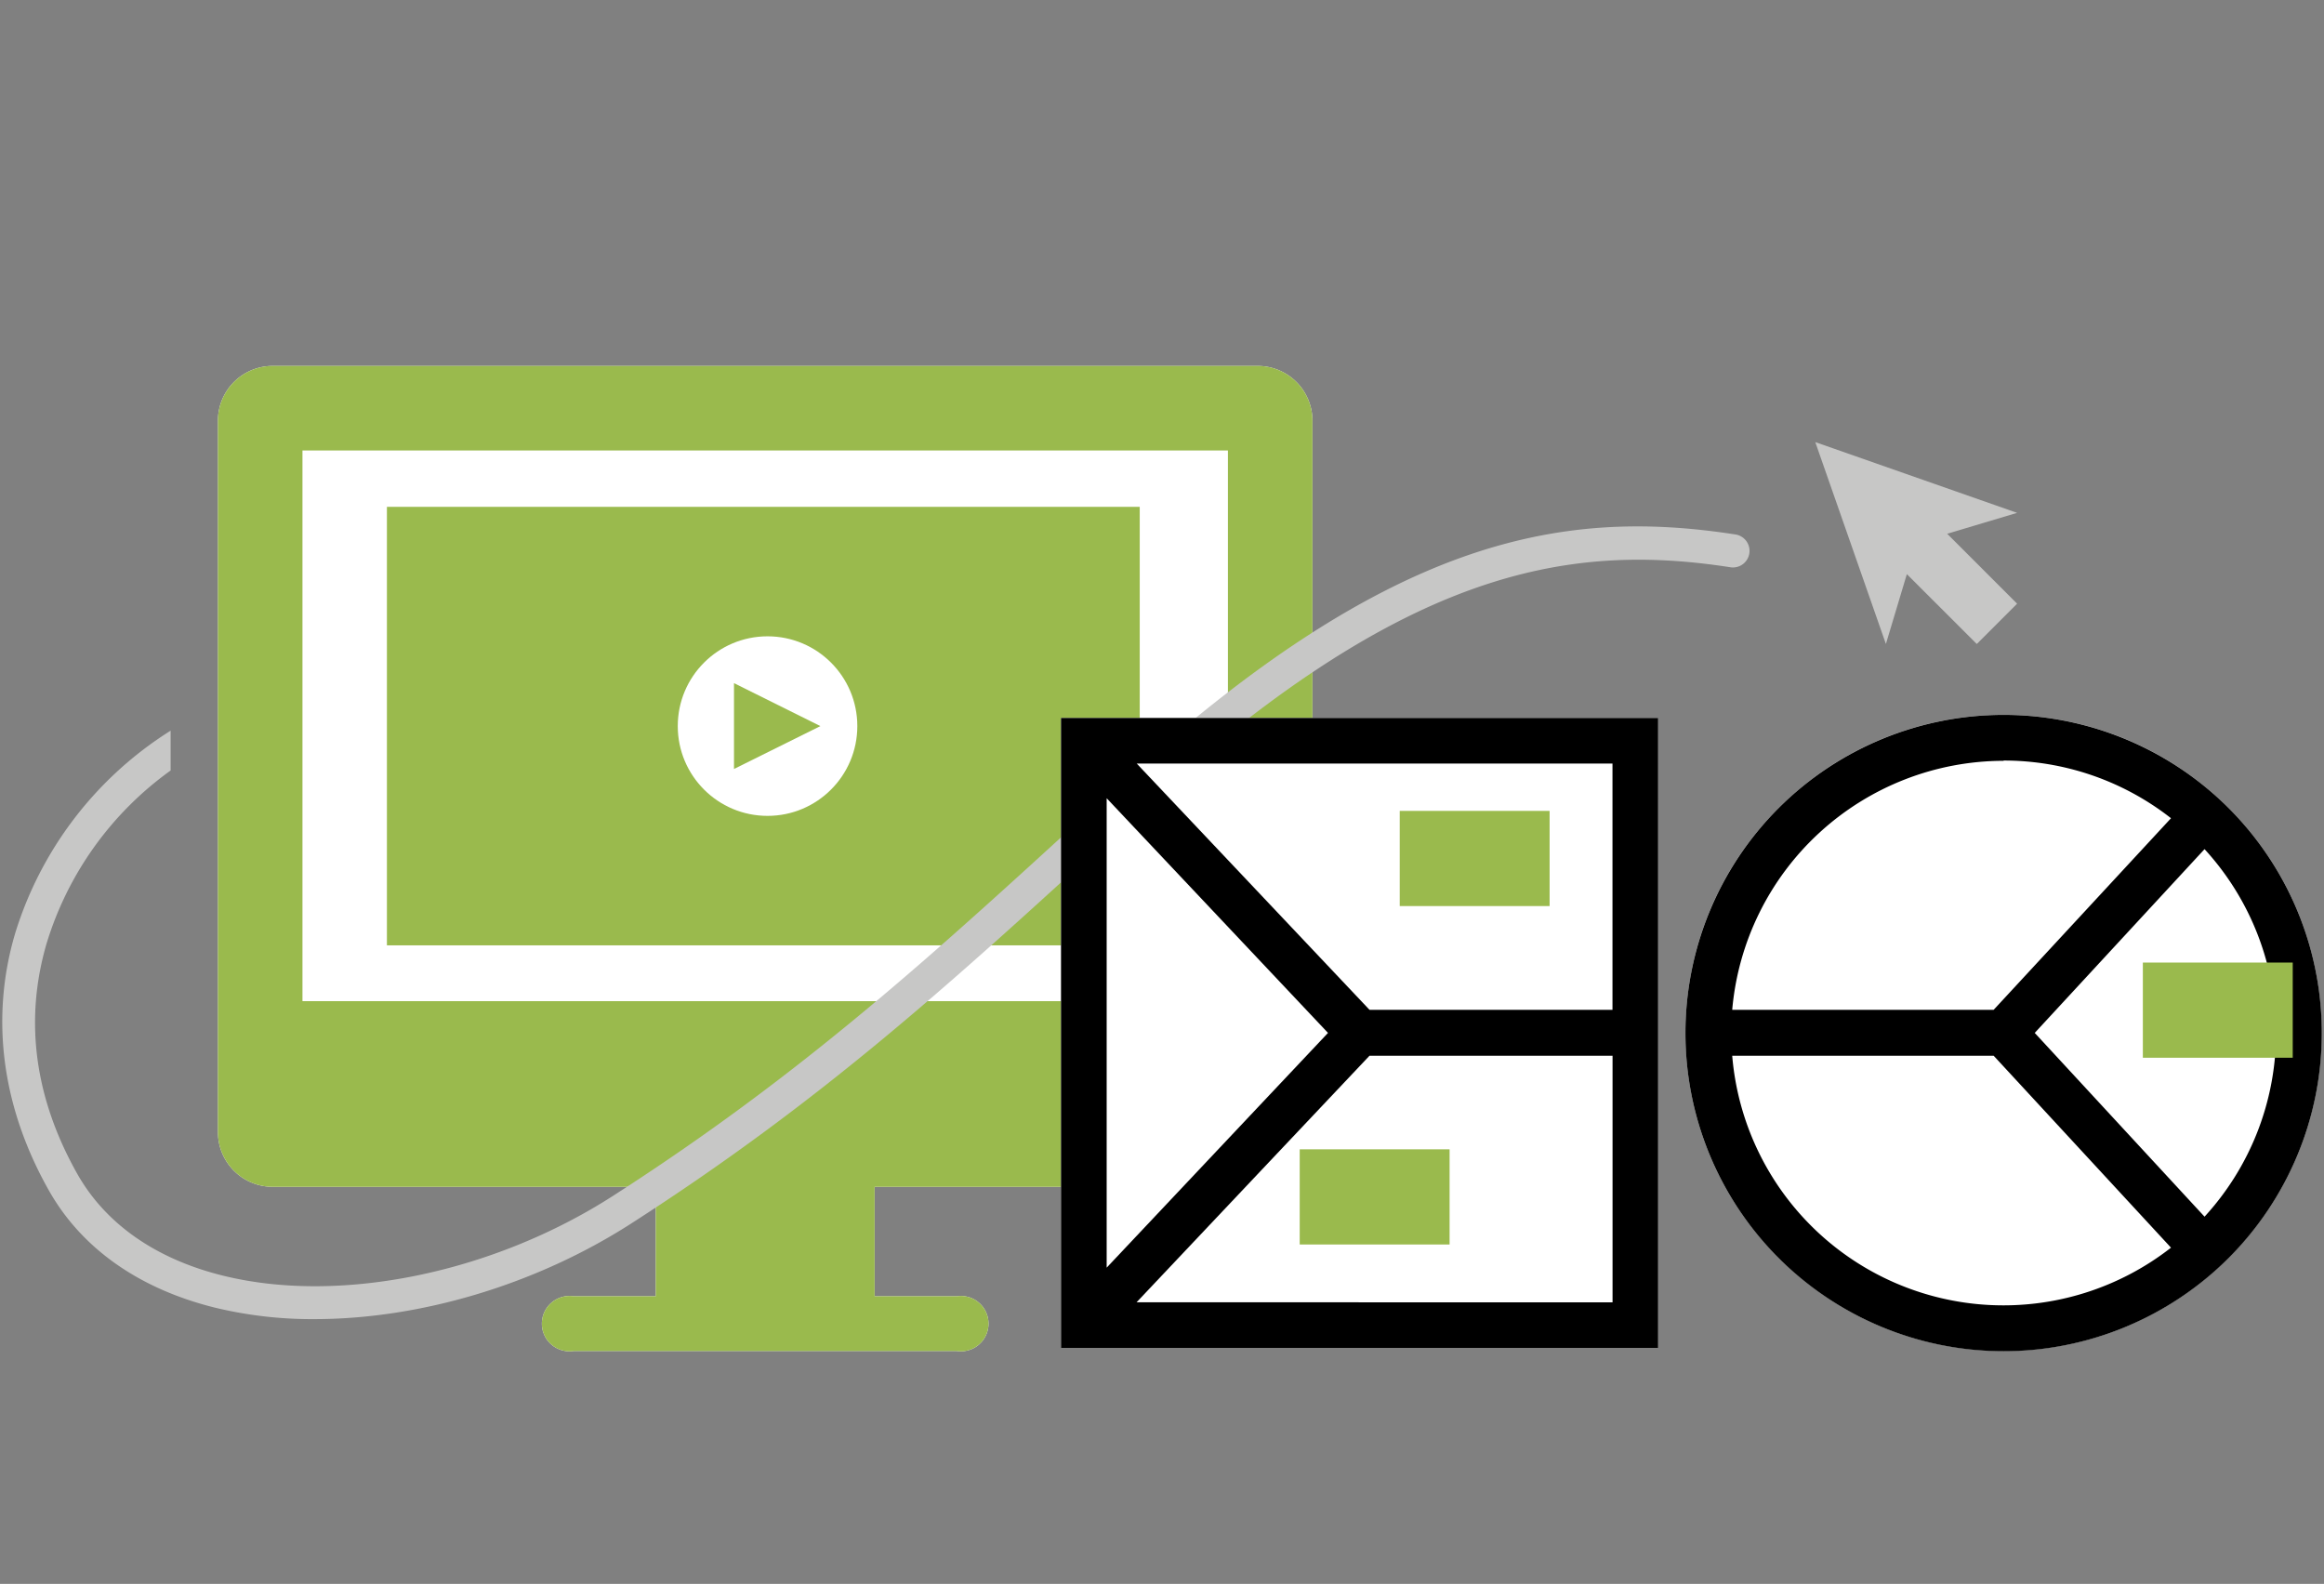 <svg id="Layer_1" data-name="Layer 1" xmlns="http://www.w3.org/2000/svg" viewBox="0 0 336 229"><rect x="0" y="0" width="336" height="229" fill="#808080" stroke="none"/><defs><style>.cls-1{fill:#fff;}.cls-2{fill:#9aba4d;}.cls-3{fill:#c7c7c6;}</style></defs><path class="cls-1" d="M181.84,52.91H39.42a7.91,7.91,0,0,0-7.91,7.91V163.68a7.91,7.91,0,0,0,7.91,7.91H94.81v15.83H82.94a4,4,0,1,0,0,7.91h55.38a4,4,0,1,0,0-7.91H126.45V171.59h55.39a7.91,7.91,0,0,0,7.91-7.91V60.82A7.91,7.91,0,0,0,181.84,52.91Z"/><path class="cls-2" d="M181.84,52.91H39.42a7.91,7.91,0,0,0-7.91,7.91V163.68a7.91,7.91,0,0,0,7.91,7.91H94.81v15.83H82.94a4,4,0,1,0,0,7.91h55.38a4,4,0,1,0,0-7.91H126.45V171.59h55.39a7.91,7.91,0,0,0,7.91-7.91V60.82A7.91,7.91,0,0,0,181.84,52.91Zm-4.31,91.84H43.73V65.13h133.8Z"/><path class="cls-2" d="M164.78,73.28H55.94v63.4H164.78Z"/><circle class="cls-1" cx="110.97" cy="104.98" r="12.98"/><polygon class="cls-2" points="106.12 111.18 106.12 98.77 118.61 104.98 106.12 111.18"/><polygon class="cls-3" points="272.66 93.11 262.45 63.92 291.63 74.15 281.52 77.17 291.63 87.28 285.8 93.11 275.69 83.01 272.66 93.11"/><path class="cls-3" d="M250.81,77.26c-25.42-3.92-50.34.76-89.28,36.37l-3.78,3.46c-23.28,21.32-41.68,38.16-69.09,55.79-17.43,11.21-39.6,15.74-56.48,11.54-9.67-2.4-16.92-7.48-21-14.69-6.2-11-7.69-22.24-4.44-33.33a47.93,47.93,0,0,1,17.93-25v-5.76A53,53,0,0,0,2.16,135.05c-3.58,12.2-1.89,25,4.87,37,4.71,8.39,13,14.26,24,17a59.72,59.72,0,0,0,14.44,1.67c15.16,0,31.93-4.91,45.8-13.83C119,159.07,137.54,142.11,161,120.63l3.77-3.45C202.3,82.85,226,78.29,250.08,82a2.4,2.4,0,1,0,.73-4.74Z"/><circle class="cls-1" cx="289.68" cy="149.34" r="45.99" transform="translate(-20.76 248.58) rotate(-45)"/><rect class="cls-1" x="153.4" y="103.8" width="86.33" height="91.08"/><path d="M153.4,194.88h86.33V103.8H153.4ZM192,149.34l-32,33.94V115.41Zm-27.68,38.95L198,152.64h35.14v35.65ZM233.13,146H198L164.35,110.4h68.78Z"/><path d="M289.68,103.36a46,46,0,1,0,46,46A46,46,0,0,0,289.68,103.36Zm0,6.6a39.18,39.18,0,0,1,24.2,8.34L288.24,146h-37.8A39.44,39.44,0,0,1,289.68,110Zm-39.24,42.68h37.8l25.64,27.75a39.35,39.35,0,0,1-63.44-27.75Zm68.29,23.27-24.55-26.57,24.55-26.57a39.31,39.31,0,0,1,0,53.14Z"/><rect class="cls-2" x="202.37" y="117.24" width="21.67" height="13.76"/><rect class="cls-2" x="187.91" y="166.17" width="21.67" height="13.76"/><rect class="cls-2" x="309.81" y="139.17" width="21.67" height="13.76"/></svg>
